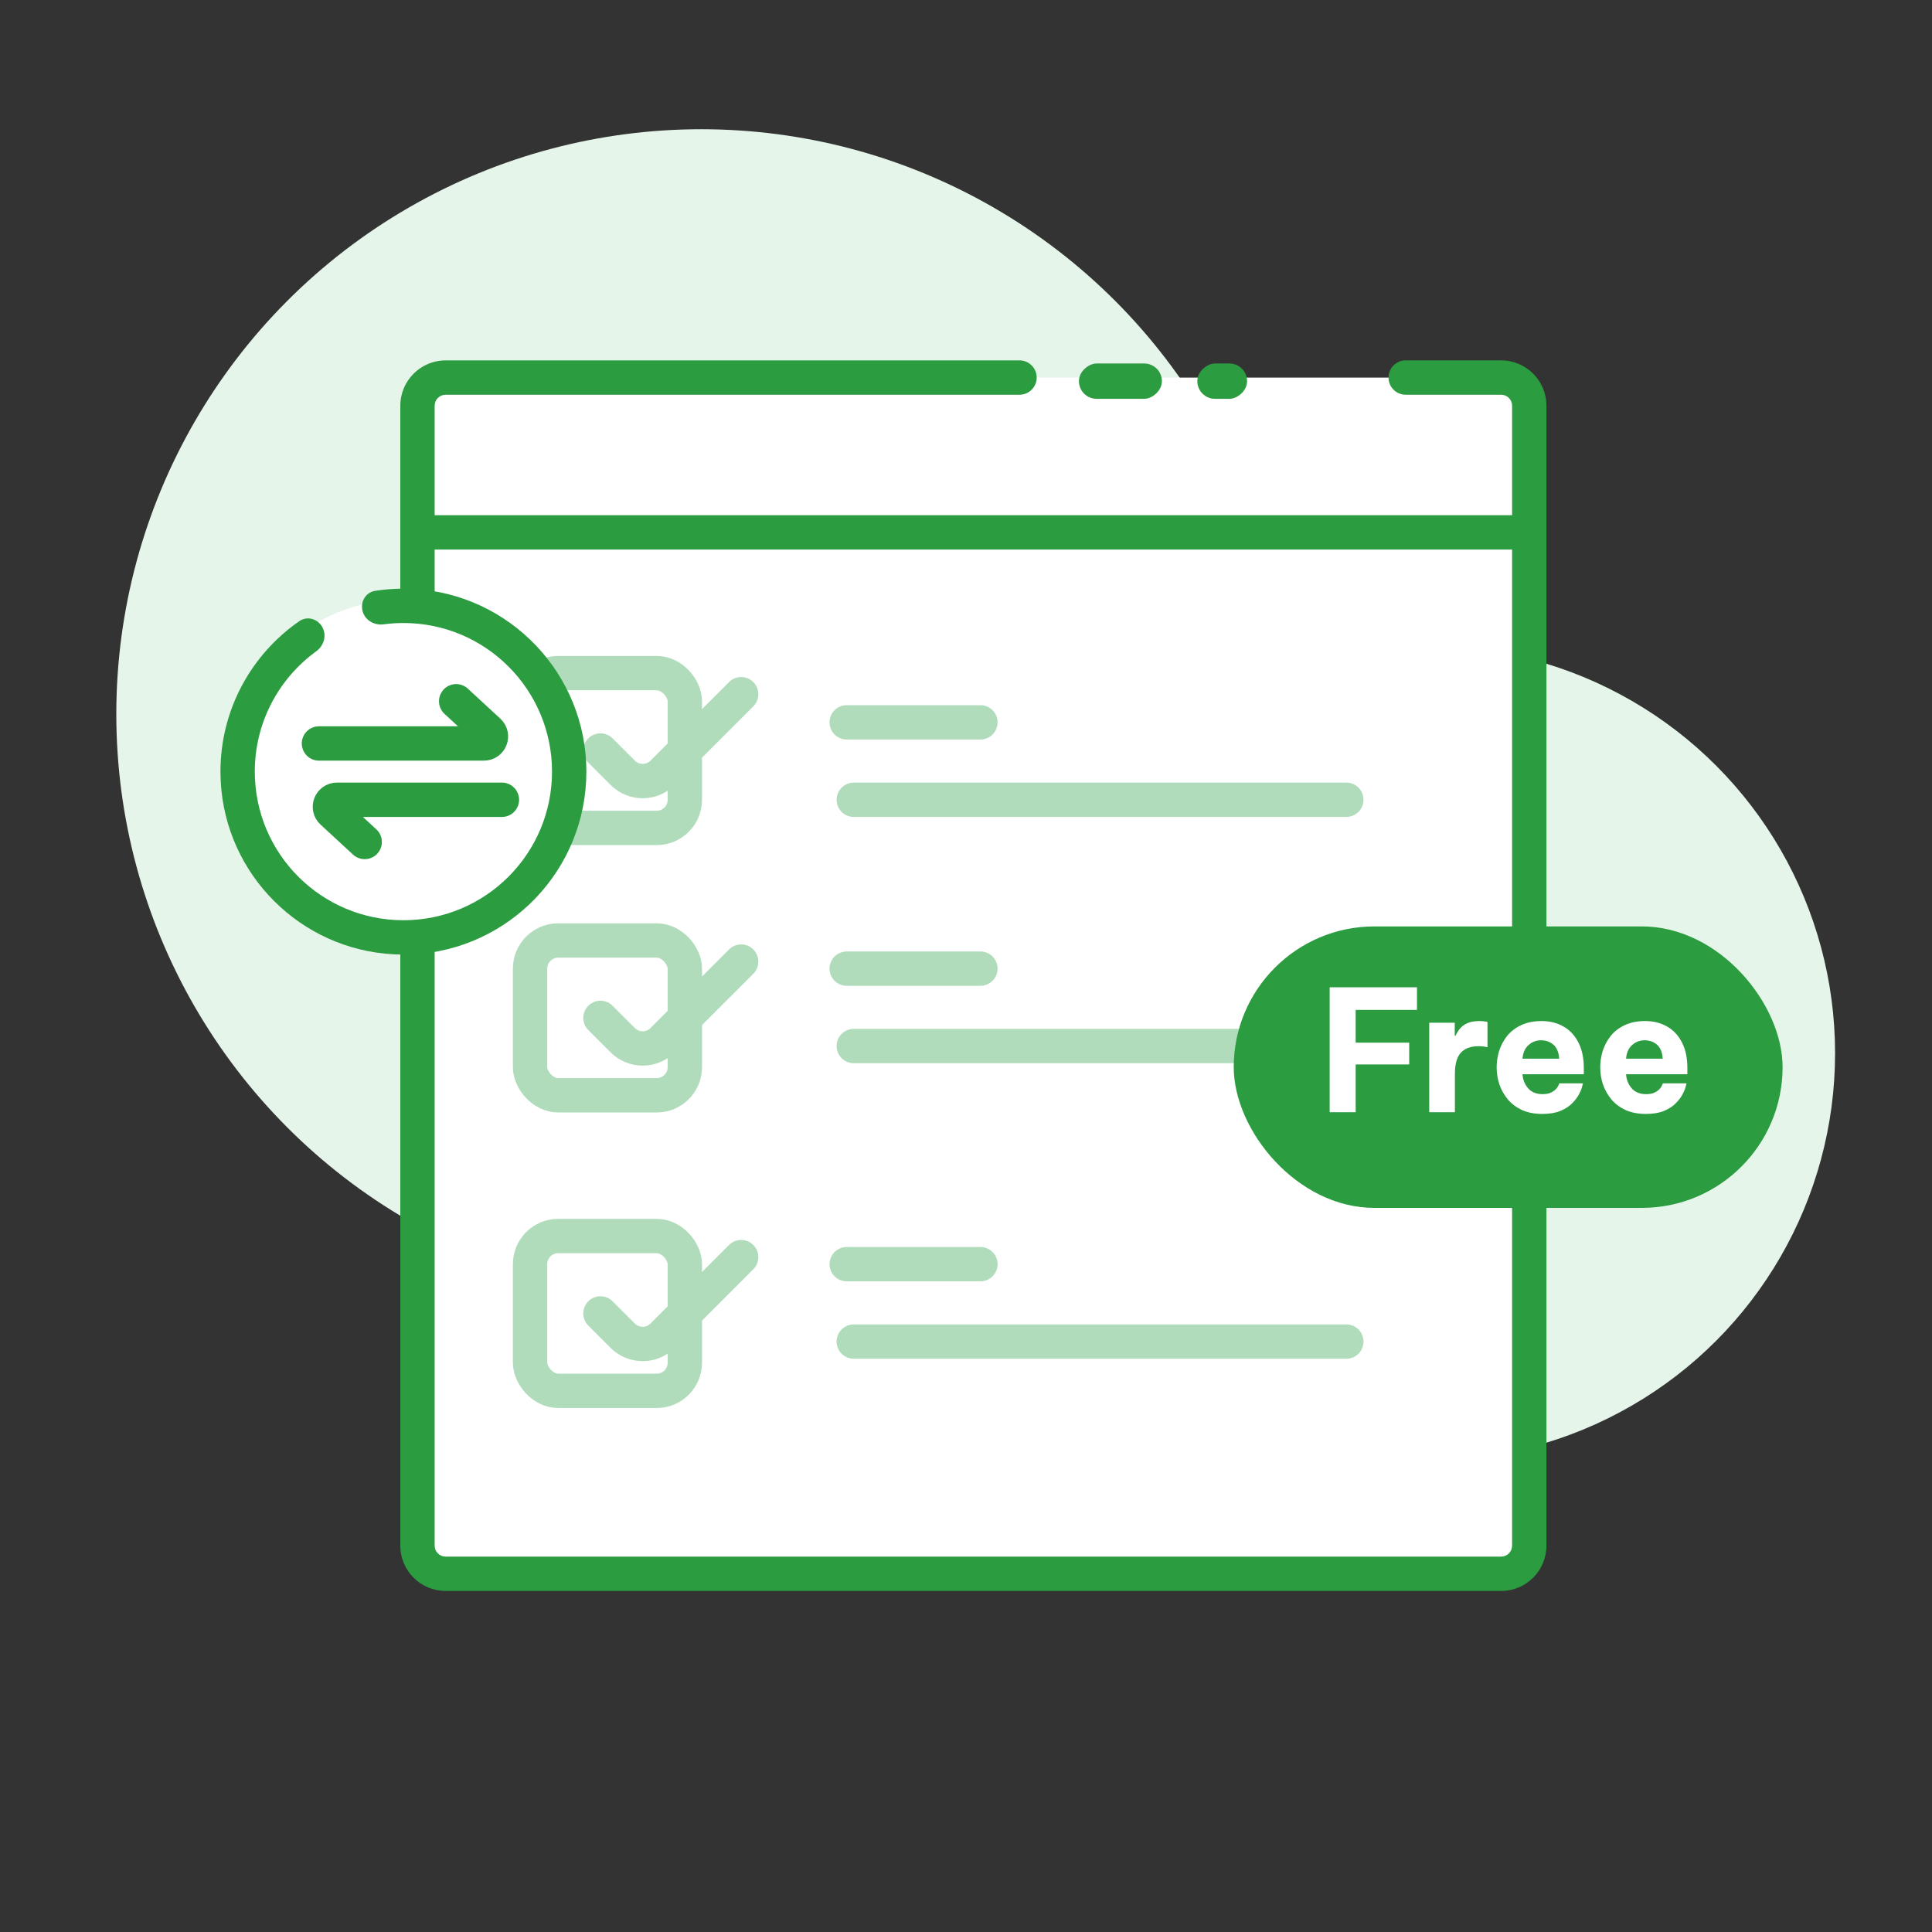 <svg width="90" height="90" viewBox="0 0 90 90" fill="none" xmlns="http://www.w3.org/2000/svg">
<rect x="0" y="0" width="90" height="90" fill="#333333" stroke="none"/>
<circle cx="32.666" cy="33.268" r="27.248" fill="#E6F5EA"/>
<circle cx="66.522" cy="49.063" r="18.963" fill="#E6F5EA"/>
<rect x="19.448" y="17.589" width="51.791" height="55.725" rx="1.311" fill="white"/>
<rect x="54.125" y="16.933" width="1.645" height="3.864" rx="0.822" transform="rotate(90 54.125 16.933)" fill="#2B9C40"/>
<rect x="58.094" y="16.933" width="1.645" height="2.318" rx="0.822" transform="rotate(90 58.094 16.933)" fill="#2B9C40"/>
<path d="M20.104 24.8H70.584" stroke="#2B9C40" stroke-width="1.6" stroke-linecap="round"/>
<rect x="24.692" y="31.356" width="7.211" height="7.211" rx="1.311" stroke="#B0DCBB" stroke-width="1.6" stroke-linecap="round"/>
<rect x="24.692" y="43.812" width="7.211" height="7.211" rx="1.311" stroke="#B0DCBB" stroke-width="1.6" stroke-linecap="round"/>
<rect x="24.692" y="57.579" width="7.211" height="7.211" rx="1.311" stroke="#B0DCBB" stroke-width="1.6" stroke-linecap="round"/>
<path d="M27.971 34.962L29.011 36.001C29.523 36.513 30.353 36.513 30.865 36.001L34.527 32.339" stroke="#B0DCBB" stroke-width="1.6" stroke-linecap="round"/>
<path d="M27.971 47.418L29.011 48.457C29.523 48.969 30.353 48.969 30.865 48.457L34.527 44.795" stroke="#B0DCBB" stroke-width="1.6" stroke-linecap="round"/>
<path d="M27.971 61.185L29.011 62.224C29.523 62.736 30.353 62.736 30.865 62.224L34.527 58.562" stroke="#B0DCBB" stroke-width="1.6" stroke-linecap="round"/>
<path d="M39.443 33.65H45.671" stroke="#B0DCBB" stroke-width="1.6" stroke-linecap="round"/>
<path d="M39.443 45.123H45.671" stroke="#B0DCBB" stroke-width="1.6" stroke-linecap="round"/>
<path d="M39.443 58.89H45.671" stroke="#B0DCBB" stroke-width="1.6" stroke-linecap="round"/>
<path d="M39.772 37.256H62.717" stroke="#B0DCBB" stroke-width="1.6" stroke-linecap="round"/>
<path d="M39.772 48.729H62.717" stroke="#B0DCBB" stroke-width="1.6" stroke-linecap="round"/>
<path d="M39.772 62.496H62.717" stroke="#B0DCBB" stroke-width="1.6" stroke-linecap="round"/>
<path d="M69.928 16.788C71.094 16.788 72.039 17.734 72.039 18.9V72.002C72.039 73.168 71.094 74.112 69.928 74.112H20.76C19.594 74.112 18.648 73.168 18.648 72.002V18.9C18.648 17.734 19.594 16.788 20.76 16.788H47.493C47.935 16.788 48.293 17.146 48.293 17.588C48.293 18.03 47.935 18.388 47.493 18.388H20.76C20.477 18.388 20.248 18.617 20.248 18.9V72.002C20.248 72.284 20.477 72.513 20.76 72.513H69.928C70.21 72.513 70.439 72.284 70.439 72.002V18.9C70.439 18.618 70.211 18.388 69.928 18.388H65.482C65.04 18.388 64.682 18.03 64.682 17.588C64.682 17.146 65.04 16.788 65.482 16.788H69.928Z" fill="#2B9C40"/>
<circle cx="18.793" cy="35.945" r="8.021" fill="white"/>
<path d="M19.231 27.433C23.734 27.661 27.316 31.385 27.316 35.945L27.304 36.383C27.076 40.887 23.353 44.468 18.793 44.468L18.354 44.456C13.996 44.236 10.502 40.741 10.281 36.383L10.27 35.945C10.27 33.04 11.723 30.475 13.942 28.936C14.341 28.66 14.877 28.853 15.058 29.303C15.209 29.678 15.059 30.102 14.732 30.339C12.998 31.597 11.87 33.639 11.87 35.945C11.87 39.768 14.97 42.867 18.793 42.868C22.616 42.868 25.715 39.768 25.715 35.945C25.715 32.122 22.616 29.022 18.793 29.022C18.48 29.022 18.172 29.043 17.87 29.084C17.472 29.137 17.072 28.936 16.922 28.563C16.74 28.111 16.994 27.599 17.476 27.524C17.905 27.457 18.345 27.422 18.793 27.422L19.231 27.433Z" fill="#2B9C40"/>
<path d="M14.858 34.634H22.542C22.841 34.634 22.984 34.268 22.765 34.065L21.25 32.667" stroke="#2B9C40" stroke-width="1.6" stroke-linecap="round"/>
<path d="M23.381 37.256H15.697C15.398 37.256 15.255 37.622 15.474 37.825L16.989 39.223" stroke="#2B9C40" stroke-width="1.6" stroke-linecap="round"/>
<rect x="57.472" y="43.156" width="25.568" height="13.112" rx="6.556" fill="#2B9C40"/>
<path d="M61.941 51.812V45.99H66.008V47.045H63.152V48.571H65.646V49.586H63.152V51.812H61.941ZM66.579 51.812V47.642H67.767V48.248H67.807C67.854 48.138 67.919 48.031 68.003 47.926C68.087 47.821 68.203 47.734 68.35 47.666C68.496 47.598 68.685 47.564 68.916 47.564C69.031 47.564 69.123 47.572 69.191 47.587C69.259 47.598 69.293 47.603 69.293 47.603V48.783C69.293 48.783 69.254 48.775 69.175 48.76C69.102 48.744 69.005 48.736 68.884 48.736C68.512 48.736 68.234 48.838 68.05 49.043C67.867 49.242 67.775 49.57 67.775 50.026V51.812H66.579ZM71.852 51.891C71.485 51.891 71.168 51.83 70.9 51.71C70.633 51.584 70.413 51.419 70.24 51.214C70.066 51.004 69.935 50.771 69.846 50.514C69.762 50.257 69.72 49.992 69.72 49.719C69.72 49.457 69.76 49.2 69.838 48.948C69.922 48.691 70.048 48.458 70.216 48.248C70.389 48.038 70.607 47.873 70.869 47.753C71.136 47.627 71.451 47.564 71.813 47.564C72.196 47.564 72.534 47.648 72.828 47.816C73.127 47.983 73.36 48.233 73.528 48.563C73.696 48.888 73.78 49.284 73.78 49.751V50.042H70.924C70.94 50.294 71.026 50.511 71.184 50.695C71.346 50.879 71.569 50.97 71.852 50.97C72.015 50.97 72.146 50.947 72.246 50.899C72.35 50.847 72.432 50.789 72.49 50.726C72.547 50.658 72.587 50.598 72.608 50.545C72.629 50.493 72.639 50.467 72.639 50.467H73.74C73.74 50.467 73.727 50.517 73.701 50.616C73.68 50.711 73.633 50.829 73.559 50.97C73.486 51.112 73.379 51.254 73.237 51.395C73.1 51.537 72.919 51.655 72.694 51.749C72.469 51.843 72.188 51.891 71.852 51.891ZM70.924 49.318H72.631C72.615 49.03 72.529 48.815 72.371 48.673C72.214 48.532 72.02 48.461 71.789 48.461C71.559 48.461 71.362 48.537 71.199 48.689C71.037 48.836 70.945 49.045 70.924 49.318ZM76.677 51.891C76.31 51.891 75.993 51.83 75.725 51.71C75.458 51.584 75.237 51.419 75.064 51.214C74.891 51.004 74.76 50.771 74.671 50.514C74.587 50.257 74.545 49.992 74.545 49.719C74.545 49.457 74.584 49.2 74.663 48.948C74.747 48.691 74.873 48.458 75.041 48.248C75.214 48.038 75.431 47.873 75.694 47.753C75.961 47.627 76.276 47.564 76.638 47.564C77.02 47.564 77.359 47.648 77.653 47.816C77.951 47.983 78.185 48.233 78.353 48.563C78.52 48.888 78.604 49.284 78.604 49.751V50.042H75.749C75.764 50.294 75.851 50.511 76.008 50.695C76.171 50.879 76.394 50.97 76.677 50.97C76.84 50.97 76.971 50.947 77.07 50.899C77.175 50.847 77.257 50.789 77.314 50.726C77.372 50.658 77.411 50.598 77.432 50.545C77.453 50.493 77.464 50.467 77.464 50.467H78.565C78.565 50.467 78.552 50.517 78.526 50.616C78.505 50.711 78.457 50.829 78.384 50.97C78.311 51.112 78.203 51.254 78.062 51.395C77.925 51.537 77.744 51.655 77.519 51.749C77.293 51.843 77.013 51.891 76.677 51.891ZM75.749 49.318H77.456C77.44 49.03 77.353 48.815 77.196 48.673C77.039 48.532 76.845 48.461 76.614 48.461C76.383 48.461 76.187 48.537 76.024 48.689C75.861 48.836 75.77 49.045 75.749 49.318Z" fill="white"/>
</svg>
